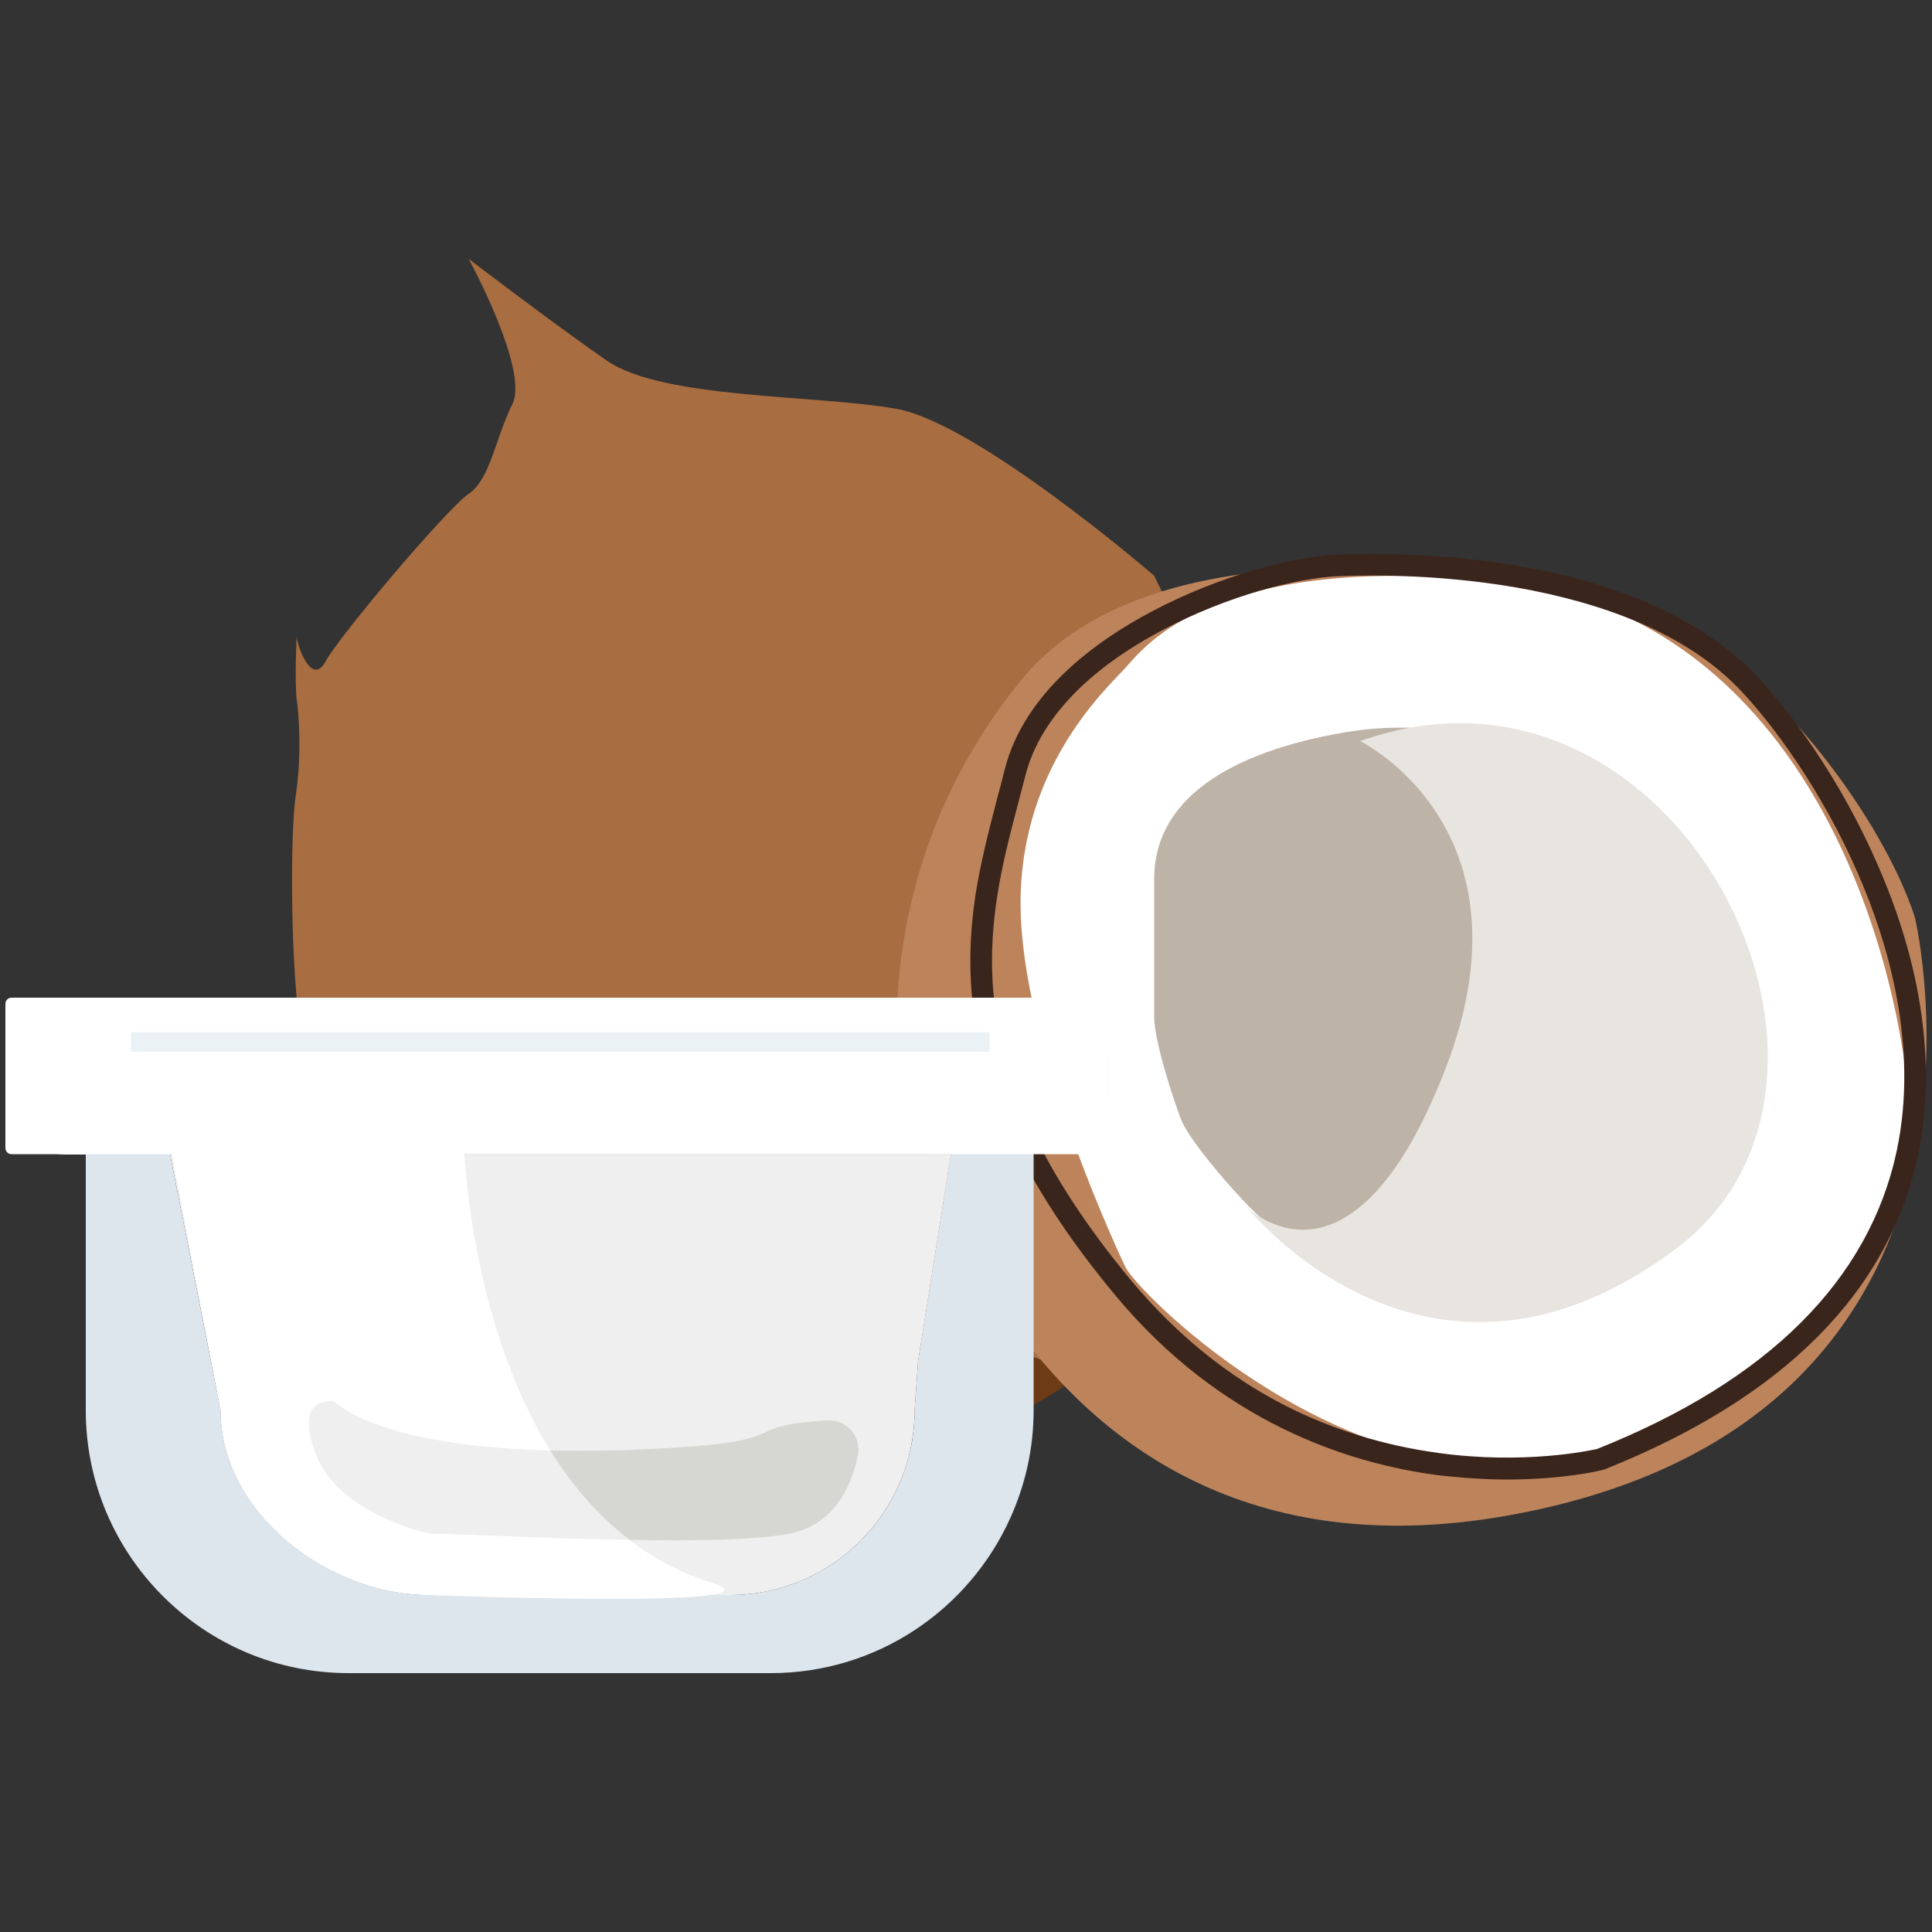 <?xml version="1.0" encoding="utf-8"?>
<!-- Generator: Adobe Illustrator 26.0.3, SVG Export Plug-In . SVG Version: 6.00 Build 0)  -->
<svg version="1.1" id="Calque_1" xmlns="http://www.w3.org/2000/svg" xmlns:xlink="http://www.w3.org/1999/xlink" x="0px" y="0px"
	 viewBox="0 0 500 500" style="enable-background:new 0 0 500 500;" xml:space="preserve">
<rect x="0" y="0" width="500" height="500" fill="#333333" stroke="none"/>
<g id="huile_végétale_00000047061477398206474780000004772726853171897249_">
	<g id="noix_de_coco_00000112603719030549519590000003730770580631089538_">
		<g>
			<g>
				<path style="fill:#A86D40;" d="M76.5,206.2c1.6-10.7,0.9-20.7,0.3-25.1c-0.6-4.4,0-18.2,0-16.3s3.8,13.2,7.5,6.3
					c3.8-6.9,31.4-39.5,37-43.3s6.9-14.4,11.3-23.2S121.3,67,121.3,67s21.3,16.3,35.7,26.3s53.9,8.8,75,12.5
					c21.1,3.8,66.7,43.2,66.7,43.2c59.3,119.8,6.7,187.8-21.2,208.1c-7.9-8.6-31.6-11.8-58.4-7.1c-21.3,3.8-39.1,11.6-47.7,20
					c-16.8-6.9-34.3-17.2-45.2-24.1c-15.7-10-40.1-51.4-45.8-66.5C74.9,264.5,74.9,216.8,76.5,206.2z"/>
			</g>
			<g>
				<path style="fill:#6D3B15;" d="M277.6,357.2c-0.7,0.5-1.4,1-2.1,1.5c-7.1,4.8-14.6,8.5-22.2,11.4c-5.1-3.5-20-4.9-37.4-3
					c-13.3,1.4-24.8,4.4-31.4,7.7c-4.2-1.2-8.6-2.8-13-4.6c8.6-8.5,26.4-16.3,47.7-20C246,345.4,269.7,348.6,277.6,357.2z"/>
			</g>
			<g>
				<path style="fill:#1B0E0C;" d="M192.7,376.7c-2.6-0.5-5.4-1.1-8.3-2c6.6-3.3,18.1-6.3,31.4-7.7c17.4-1.9,32.3-0.5,37.4,3
					C231.4,378.3,208.5,379.5,192.7,376.7z"/>
			</g>
		</g>
		<g id="noix_de_coco">
			<g>
				<path style="fill:#BD845C;" d="M495.6,237.5c0,0,30.4,128.9-103.1,154.3c-133.6,25.4-159.9-116.6-159.9-116.6
					s-7.2-51.6,31.7-99.2s143.9-24.9,169.5-13.3S487.5,212.3,495.6,237.5z"/>
			</g>
			<g>
				<path style="fill:#FFFFFF;" d="M291.2,327.8c0,0-25.4-52.8-27-90.4s21.9-58.9,27-64.5s22.6-29.6,95.3-22.6
					c72.7,6.9,100.3,79.7,106.6,126.1c6.3,46.4-36.2,99.4-93.4,103.3S293.9,333.8,291.2,327.8z"/>
			</g>
			<g>
				<path style="fill:#3A251C;" d="M390,382.9c14.6,0,24.2-2.3,24.8-2.5l0.4-0.1c46.4-18.5,73.7-45.9,81.2-81.5
					c3.3-15.8,4.2-41.6-10.5-75.1c-9.8-22.5-23.1-40.4-32.2-49.7c-12.7-12.8-31.6-21.8-56.2-26.7c-22.3-4.4-43.3-4.1-51.2-3.8
					c-11.1,0.5-30.3,5.2-48.3,14.8c-14.6,7.7-33,21.1-38,40.9c-0.6,2.4-1.2,4.8-1.9,7.3c-2.1,8.1-4.3,16.5-5.7,25.4
					c-1.5,10.3-1.7,19.8-0.5,29.2c3,23.8,15,48,36.8,74.2c27.3,32.8,60.1,43.3,82.8,46.4C378.3,382.5,384.5,382.9,390,382.9z
					 M413.3,375c-1.9,0.4-18.9,4.1-41.2,1c-13.8-1.9-26.9-5.9-39-12c-15.1-7.6-28.5-18.5-40.1-32.3c-47.1-56.6-37.8-92.3-29.5-123.8
					c0.6-2.4,1.3-4.9,1.9-7.3c2.5-9.8,10.6-24.3,35.2-37.4c17.3-9.2,35.5-13.7,46-14.1c7.8-0.3,28.1-0.6,49.9,3.7
					c23.5,4.7,41.5,13.1,53.3,25.2c8.3,8.5,21.5,26.1,31,48c7.8,17.8,15.8,44.6,10.1,71.7C483.8,331.2,457.7,357.3,413.3,375z"/>
			</g>
			<g>
				<path style="fill:#BEB3A7;" d="M414.1,197.4c0,0-35.7-12.5-64-8.2c-28.2,4.4-51.4,15.7-51.4,38.3s0,29.2,0,35.6s5,21.5,6.9,26.5
					s11.9,16.9,18.2,23.2c6.3,6.3,23.8,20.1,29.5,21.9c5.6,1.9,30.1,5.6,36.4,5.6s23.2-6.9,30.1-10s19.4-18.8,22.6-27
					c3.1-8.2,5.6-36.4,5-43.9s-5.6-30.7-11.9-42C429.1,206.2,414.1,197.4,414.1,197.4z"/>
			</g>
			<g>
				<path style="fill:#E8E5E1;" d="M352,191.8c0,0,46.4,22.6,21.9,85.3s-51.4,35.1-51.4,35.1s47,59.6,111.6,10.7
					C492.1,279,433.7,162.6,352,191.8z"/>
			</g>
		</g>
	</g>
	<g id="boite_conservation_00000033365993671660015950000016874357014180852133_">
		<g>
			<g>
				<path style="fill:#EFEFEF;" d="M57.1,365c0,26.4,27.7,47.8,54.1,47.8h77.7c26.4,0,47.8-21.5,47.8-47.8l0.9-12.7l8.5-53.6H44
					L57.1,365z"/>
			</g>
			<g>
				<path style="fill:#DDE6ED;" d="M271.4,258.3H17.1c-8.7,0-15.7,7-15.7,15.7v9.1c0,8.7,7,15.7,15.7,15.7h5.1V365
					c0,37.5,30.5,68,68,68h109.3c27.5,0,51.2-16.4,61.9-40c3.9-8.6,6.1-18,6.1-28.1v-66.3h3.9c8.7,0,15.7-7,15.7-15.7v-9.1
					C287.1,265.3,280,258.3,271.4,258.3z M237.6,352.3l-0.9,12.7c0,26.4-21.5,47.8-47.8,47.8h-77.7c-26.4,0-54.1-21.5-54.1-47.8
					L44,298.7h202.1L237.6,352.3z"/>
			</g>
		</g>
		<g>
			<polygon style="fill:#D1DEE9;" points="42.4,281.1 22.2,281.1 22.2,292.8 43.5,293.3 			"/>
		</g>
		<g>
			<path style="fill:#D6D6D2;" d="M214.2,367.6c-26.1,1.5-3.3,6-53.5,7.7c-6.7,0.2-12.7,0.2-18.3,0.1c5.4,8.8,12.1,16.7,20.5,23.1
				c16.7,0.3,32.9,0.1,41.4-1.6c11.7-2.3,16.1-12.4,17.7-20.2C223,371.8,219.1,367.3,214.2,367.6z"/>
			<path style="fill:#FFFFFF;" d="M110.4,396.7c-4.2-1-23.5-6.5-28.7-20.5c-5.9-15.7,4.9-13.4,4.9-13.4s10.5,11.5,55.8,12.6
				c-21.3-34.4-22.4-80-22.4-80l-76.5-2L57.1,365c0,26.4,27.7,47.8,54.1,47.8c0,0,95,3.7,73-3.2c-8.1-2.5-15.2-6.4-21.4-11.1
				c-20.7-0.4-42.2-1.5-50.9-1.6C111.4,396.9,111,396.8,110.4,396.7z"/>
			<path style="fill:#EFEFEF;" d="M142.4,375.4c-45.3-1.1-55.8-12.6-55.8-12.6s-10.8-2.3-4.9,13.4c5.3,14,24.5,19.5,28.7,20.5
				c0.6,0.1,1,0.2,1.5,0.2c8.7,0.1,30.2,1.3,50.9,1.6C154.6,392.1,147.8,384.1,142.4,375.4z"/>
		</g>
		<g>
			<path style="fill:#FFFFFF;" d="M285.5,298.7H3c-0.9,0-1.6-0.7-1.6-1.6v-37.3c0-0.9,0.7-1.6,1.6-1.6h282.5c0.9,0,1.6,0.7,1.6,1.6
				v37.3C287.1,298,286.4,298.7,285.5,298.7z"/>
		</g>
		<g>
			<line style="fill:none;" x1="33.9" y1="269.6" x2="256.2" y2="269.6"/>
			<rect x="33.9" y="267.1" style="fill:#EBF2F5;" width="222.2" height="5.1"/>
		</g>
	</g>
</g>
</svg>
